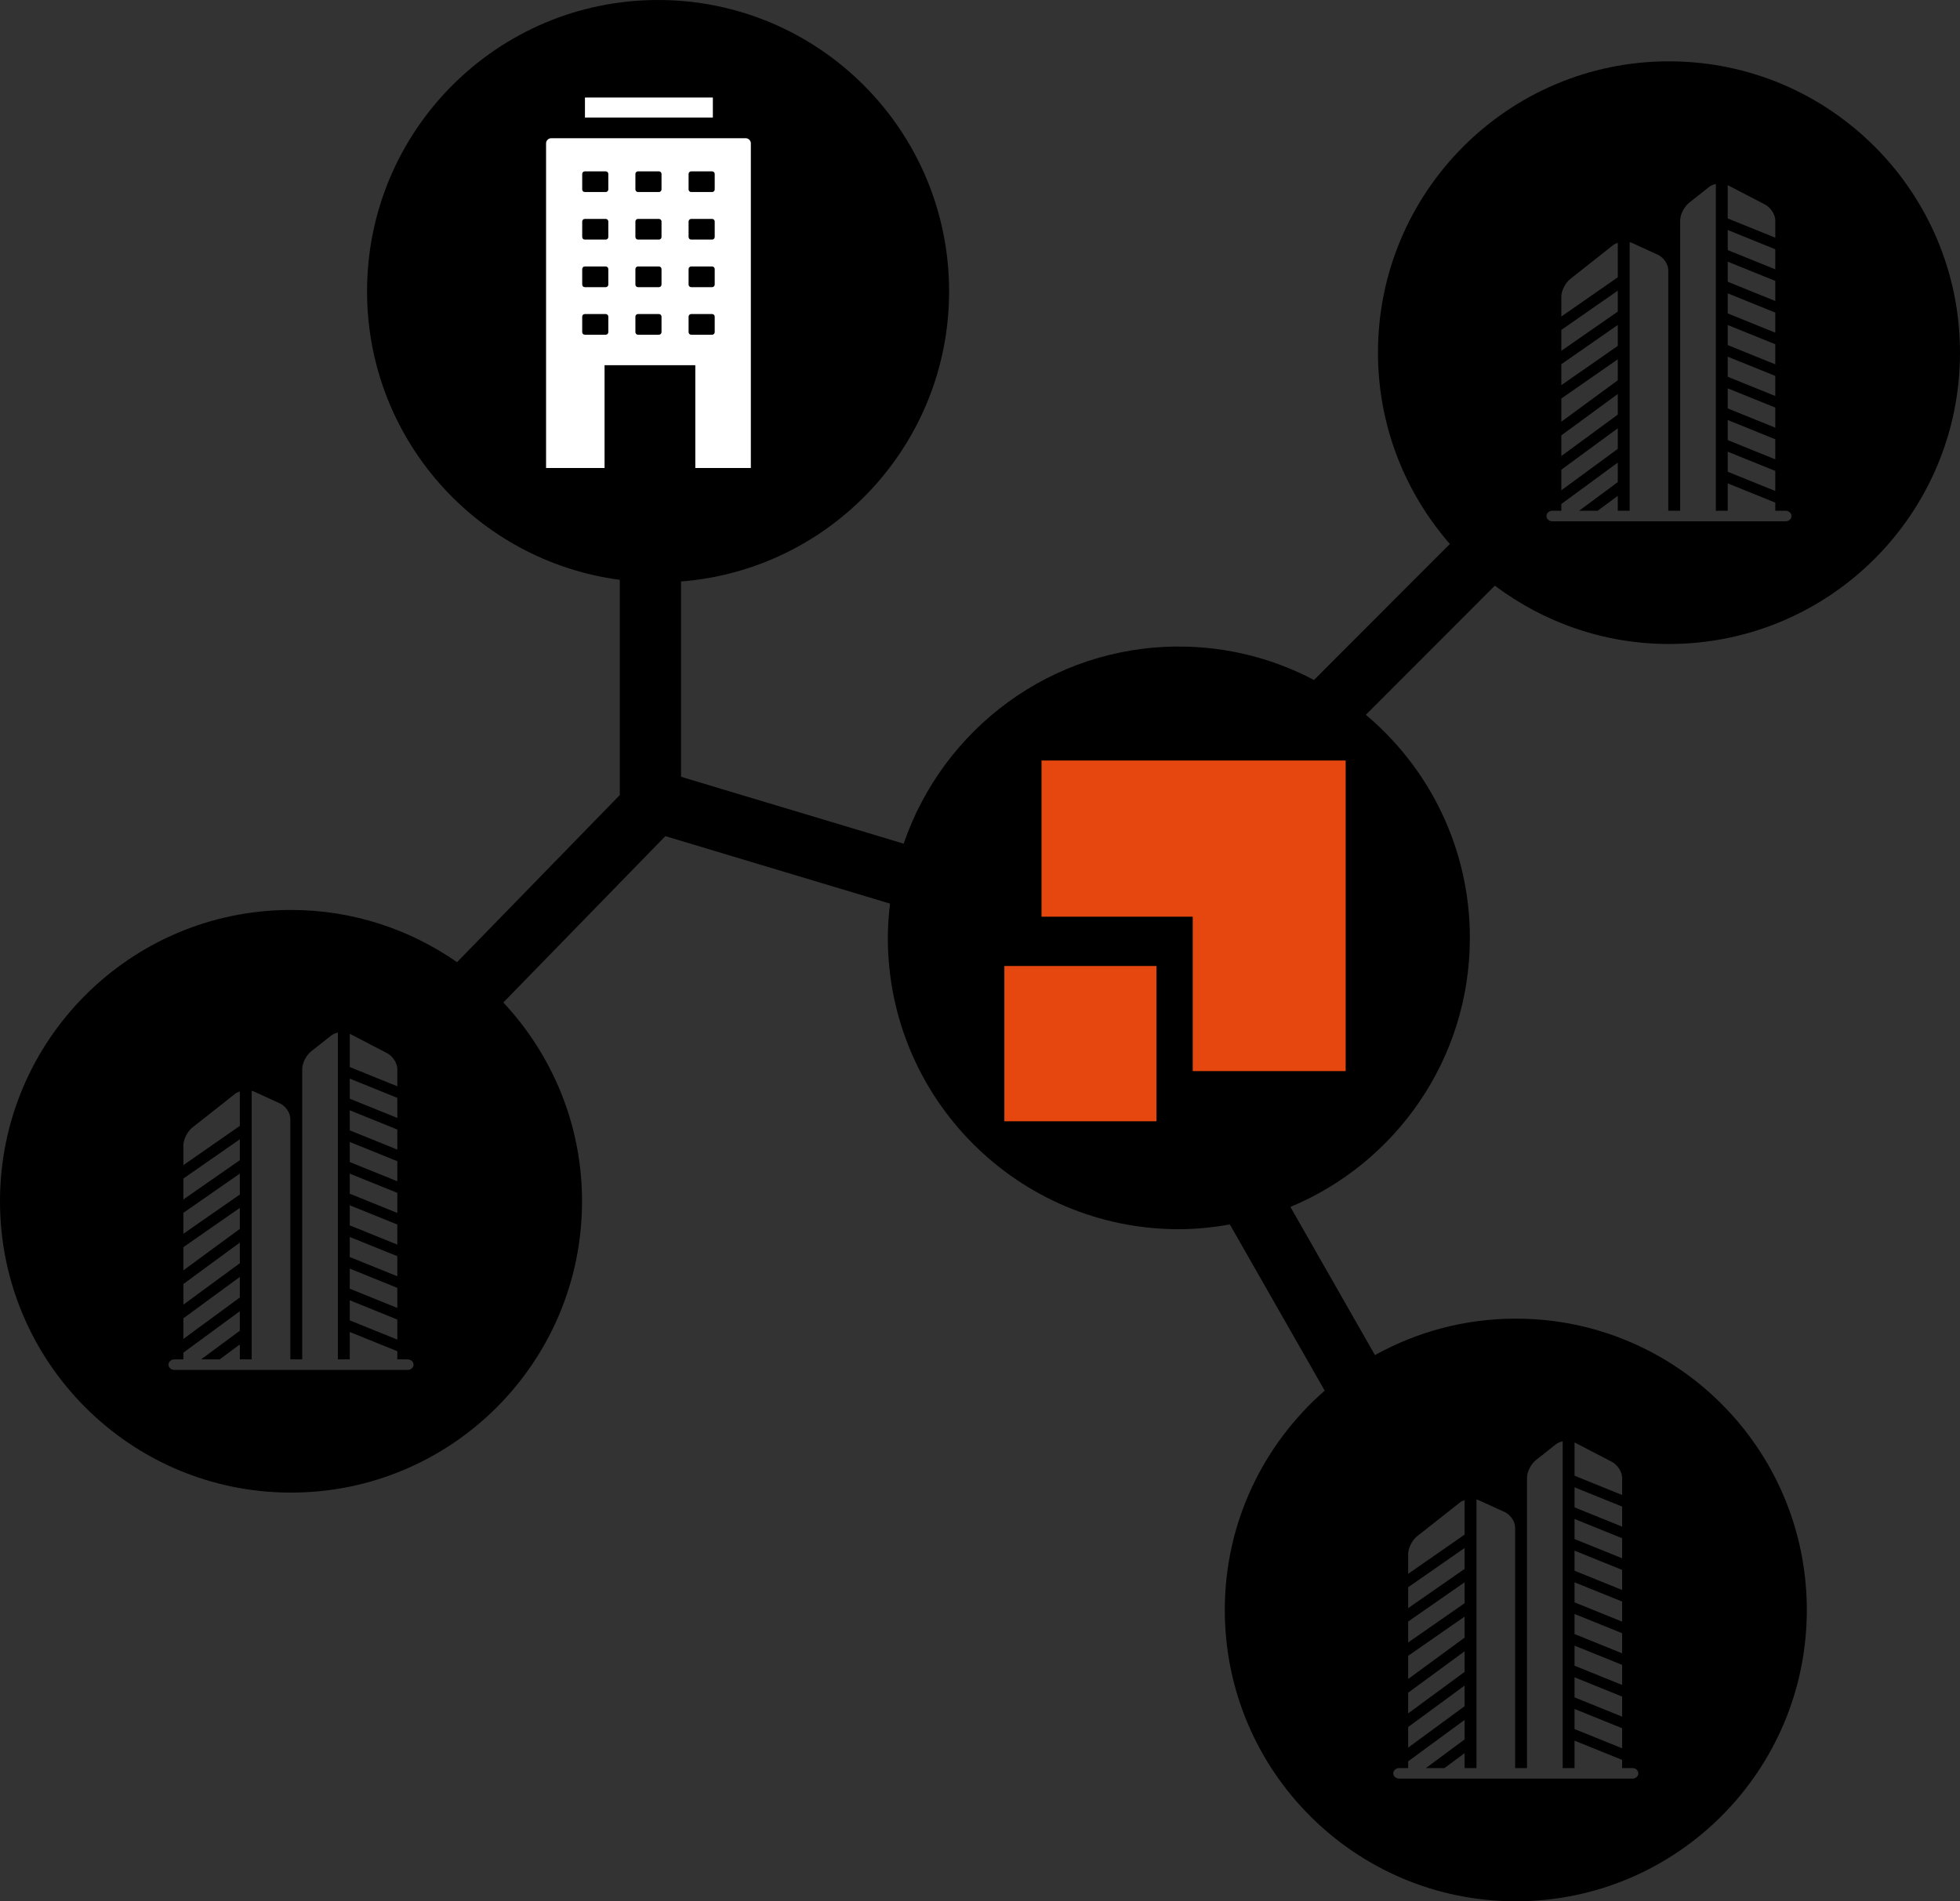 <svg xmlns="http://www.w3.org/2000/svg" width="201" height="195" viewBox="0 0 201 195" fill="none"><rect x="0" y="0" width="201" height="195" fill="#333333" stroke="none"/><path d="M171.156 66.048C187.638 66.048 201 52.671 201 36.169C201 19.668 187.638 6.29 171.156 6.29C154.673 6.29 141.312 19.668 141.312 36.169C141.312 43.688 144.107 50.539 148.686 55.791L134.752 69.74C130.608 67.559 125.899 66.311 120.892 66.311C107.793 66.311 96.691 74.774 92.674 86.527L69.843 79.669V59.638C85.221 58.433 97.331 45.583 97.331 29.879C97.331 13.378 83.969 0 67.487 0C51.005 0 37.642 13.378 37.642 29.879C37.642 45.044 48.939 57.54 63.56 59.469V81.544L46.869 98.683C42.038 95.315 36.176 93.326 29.844 93.326C13.362 93.326 0 106.704 0 123.205C0 139.706 13.362 153.084 29.844 153.084C46.327 153.084 59.688 139.706 59.688 123.205C59.688 115.314 56.609 108.158 51.618 102.817L68.233 85.755L91.272 92.675C91.137 93.83 91.048 94.998 91.048 96.19C91.048 112.691 104.41 126.069 120.892 126.069C122.679 126.069 124.421 125.883 126.122 125.582L135.85 142.626C129.582 148.102 125.604 156.139 125.604 165.121C125.604 181.622 138.967 195 155.449 195C171.931 195 185.292 181.622 185.292 165.121C185.292 148.62 171.931 135.242 155.449 135.242C150.206 135.242 145.286 136.604 141.004 138.981L132.332 123.785C143.135 119.29 150.736 108.632 150.736 96.19C150.736 87.003 146.586 78.792 140.07 73.311L153.298 60.068C158.282 63.806 164.45 66.048 171.156 66.048ZM177.179 18.994C177.192 19 177.205 19.002 177.218 19.008L181.005 20.977C181.585 21.279 182.057 22.005 182.057 22.604V24.377L177.179 22.402V18.994ZM177.179 23.589L182.057 25.564V27.622L177.179 25.648V23.589ZM177.179 26.838L182.057 28.81V30.87L177.179 28.895V26.838ZM177.179 30.086L182.057 32.06V34.119L177.179 32.144V30.086ZM177.179 33.334L182.057 35.306V37.366L177.179 35.392V33.334ZM177.179 36.581L182.057 38.553V40.615L177.179 38.64V36.581ZM177.179 39.829L182.057 41.801V43.862L177.179 41.887V39.829ZM177.179 43.075L182.057 45.052V47.11L177.179 45.135V43.075ZM177.179 46.324L182.057 48.298V50.355L177.179 48.383V46.324ZM160.115 30.43C160.115 29.828 160.522 29.019 161.028 28.617L165.409 25.158C165.548 25.048 165.719 24.965 165.904 24.9V28.44L160.115 32.464V30.43ZM160.115 33.838L165.904 29.813V31.959L160.115 35.982V33.838ZM160.115 37.356L165.904 33.331V35.478L160.115 39.503V37.356ZM160.115 40.873L165.904 36.85V39.004L160.115 43.252V40.873ZM160.115 44.656L165.904 40.408V42.523L160.115 46.774V44.656ZM160.115 48.174L165.904 43.926V46.039L160.115 50.287V48.174ZM159.2 52.385H160.115V51.694L165.904 47.446V49.447L161.935 52.385H163.839L165.904 50.855V52.385H167.123V24.839C167.223 24.863 167.319 24.892 167.407 24.934L169.999 26.12C170.6 26.393 171.085 27.102 171.085 27.706V52.385H172.304V22.604C172.304 22.005 172.711 21.201 173.214 20.801L175.257 19.184C175.449 19.029 175.696 18.928 175.962 18.871V52.385H177.179V49.573L182.057 51.547V52.385H183.112C183.448 52.385 183.722 52.626 183.722 52.926C183.722 53.225 183.448 53.468 183.112 53.468H159.2C158.864 53.468 158.59 53.225 158.59 52.926C158.59 52.626 158.864 52.385 159.2 52.385ZM35.868 106.029C35.88 106.035 35.894 106.037 35.908 106.043L39.693 108.012C40.273 108.315 40.746 109.041 40.746 109.64V111.412L35.868 109.437V106.029ZM35.868 110.624L40.746 112.599V114.657L35.868 112.684V110.624ZM35.868 113.874L40.746 115.846V117.905L35.868 115.93V113.874ZM35.868 117.122L40.746 119.095V121.155L35.868 119.18V117.122ZM35.868 120.37L40.746 122.342V124.401L35.868 122.428V120.37ZM35.868 123.616L40.746 125.588V127.651L35.868 125.676V123.616ZM35.868 126.865L40.746 128.837V130.897L35.868 128.922V126.865ZM35.868 130.111L40.746 132.088V134.145L35.868 132.171V130.111ZM35.868 133.359L40.746 135.334V137.39L35.868 135.419V133.359ZM18.805 117.466C18.805 116.864 19.211 116.055 19.716 115.652L24.098 112.194C24.238 112.083 24.408 112 24.594 111.936V115.476L18.805 119.499V117.466ZM18.805 120.874L24.594 116.849V118.994L18.805 123.018V120.874ZM18.805 124.392L24.594 120.367V122.514L18.805 126.539V124.392ZM18.805 127.909L24.594 123.885V126.04L18.805 130.288V127.909ZM18.805 131.691L24.594 127.444V129.558L18.805 133.809V131.691ZM18.805 135.21L24.594 130.962V133.075L18.805 137.323V135.21ZM41.801 140.503H17.888C17.552 140.503 17.278 140.261 17.278 139.961C17.278 139.662 17.552 139.421 17.888 139.421H18.805V138.73L24.594 134.482V136.483L20.623 139.421H22.527L24.594 137.891V139.421H25.811V111.874C25.911 111.899 26.008 111.928 26.095 111.97L28.687 113.155C29.288 113.429 29.774 114.138 29.774 114.742V139.421H30.993V109.64C30.993 109.041 31.399 108.236 31.902 107.837L33.946 106.22C34.138 106.065 34.384 105.963 34.65 105.907V139.421H35.868V136.609L40.746 138.582V139.421H41.801C42.137 139.421 42.41 139.662 42.41 139.961C42.41 140.261 42.137 140.503 41.801 140.503ZM73.51 12.704C73.522 12.71 73.536 12.711 73.549 12.717L77.335 14.686C77.916 14.989 78.388 15.715 78.388 16.314V18.086L73.51 16.111V12.704ZM73.51 17.298L78.388 19.273V21.331L73.51 19.358V17.298ZM73.51 20.548L78.388 22.52V24.579L73.51 22.604V20.548ZM73.51 23.796L78.388 25.769V27.829L73.51 25.854V23.796ZM73.51 27.044L78.388 29.016V31.075L73.51 29.102V27.044ZM73.51 30.291L78.388 32.262V34.325L73.51 32.35V30.291ZM73.51 33.539L78.388 35.511V37.572L73.51 35.596V33.539ZM73.51 36.785L78.388 38.762V40.819L73.51 38.845V36.785ZM73.51 40.033L78.388 42.008V44.065L73.51 42.093V40.033ZM56.446 24.14C56.446 23.538 56.852 22.729 57.359 22.326L61.74 18.868C61.879 18.757 62.05 18.674 62.235 18.61V22.15L56.446 26.173V24.14ZM56.446 27.548L62.235 23.523V25.668L56.446 29.692V27.548ZM56.446 31.066L62.235 27.041V29.188L56.446 33.213V31.066ZM56.446 34.583L62.235 30.559V32.714L56.446 36.962V34.583ZM56.446 38.365L62.235 34.118V36.232L56.446 40.483V38.365ZM56.446 41.884L62.235 37.636V39.749L56.446 43.997V41.884ZM55.531 47.177C55.195 47.177 54.921 46.935 54.921 46.635C54.921 46.336 55.195 46.095 55.531 46.095H56.446V45.404L62.235 41.156V43.157L58.266 46.095H60.169L62.235 44.565V46.095H63.454V18.548C63.554 18.573 63.65 18.602 63.738 18.644L66.33 19.829C66.931 20.103 67.416 20.812 67.416 21.416V46.095H68.635V16.314C68.635 15.715 69.042 14.91 69.545 14.511L71.588 12.894C71.78 12.739 72.027 12.637 72.293 12.581V46.095H73.51V43.283L78.388 45.256V46.095H79.443C79.779 46.095 80.053 46.336 80.053 46.635C80.053 46.935 79.779 47.177 79.443 47.177H55.531ZM161.472 147.945C161.485 147.952 161.498 147.953 161.511 147.959L165.297 149.928C165.877 150.231 166.35 150.957 166.35 151.556V153.328L161.472 151.353V147.945ZM161.472 152.54L166.35 154.515V156.573L161.472 154.6V152.54ZM161.472 155.79L166.35 157.762V159.821L161.472 157.846V155.79ZM161.472 159.038L166.35 161.011V163.071L161.472 161.096V159.038ZM161.472 162.286L166.35 164.258V166.317L161.472 164.344V162.286ZM161.472 165.533L166.35 167.504V169.567L161.472 167.592V165.533ZM161.472 168.781L166.35 170.753V172.813L161.472 170.838V168.781ZM161.472 172.027L166.35 174.004V176.061L161.472 174.087V172.027ZM161.472 175.275L166.35 177.25V179.306L161.472 177.335V175.275ZM144.408 159.382C144.408 158.78 144.815 157.971 145.32 157.568L149.702 154.11C149.841 153.999 150.012 153.916 150.197 153.852V157.392L144.408 161.415V159.382ZM144.408 162.79L150.197 158.765V160.91L144.408 164.934V162.79ZM144.408 166.308L150.197 162.283V164.43L144.408 168.455V166.308ZM144.408 169.825L150.197 165.801V167.956L144.408 172.204V169.825ZM144.408 173.607L150.197 169.36V171.474L144.408 175.725V173.607ZM144.408 177.126L150.197 172.878V174.991L144.408 179.239V177.126ZM143.492 181.337H144.408V180.646L150.197 176.398V178.399L146.227 181.337H148.131L150.197 179.807V181.337H151.415V153.79C151.515 153.815 151.611 153.844 151.699 153.886L154.292 155.071C154.892 155.345 155.378 156.054 155.378 156.658V181.337H156.596V151.556C156.596 150.957 157.004 150.152 157.506 149.753L159.549 148.136C159.741 147.981 159.989 147.879 160.254 147.823V181.337H161.472V178.525L166.35 180.498V181.337H167.405C167.74 181.337 168.014 181.578 168.014 181.877C168.014 182.177 167.74 182.419 167.405 182.419H143.492C143.156 182.419 142.882 182.177 142.882 181.877C142.882 181.578 143.156 181.337 143.492 181.337ZM126.915 79.014C126.928 79.021 126.942 79.022 126.955 79.028L130.742 80.997C131.321 81.3 131.794 82.026 131.794 82.625V84.397L126.915 82.422V79.014ZM126.915 83.609L131.794 85.584V87.642L126.915 85.669V83.609ZM126.915 86.859L131.794 88.831V90.89L126.915 88.915V86.859ZM126.915 90.107L131.794 92.08V94.14L126.915 92.165V90.107ZM126.915 93.355L131.794 95.327V97.386L126.915 95.413V93.355ZM126.915 96.602L131.794 98.573V100.636L126.915 98.661V96.602ZM126.915 99.85L131.794 101.821V103.882L126.915 101.907V99.85ZM126.915 103.096L131.794 105.073V107.13L126.915 105.156V103.096ZM126.915 106.344L131.794 108.319V110.376L126.915 108.404V106.344ZM109.852 90.451C109.852 89.849 110.259 89.04 110.764 88.637L115.146 85.179C115.285 85.068 115.456 84.985 115.641 84.921V88.461L109.852 92.484V90.451ZM109.852 93.859L115.641 89.834V91.979L109.852 96.003V93.859ZM109.852 97.377L115.641 93.352V95.499L109.852 99.524V97.377ZM109.852 100.894L115.641 96.87V99.025L109.852 103.273V100.894ZM109.852 104.676L115.641 100.429V102.543L109.852 106.794V104.676ZM109.852 108.195L115.641 103.947V106.06L109.852 110.308V108.195ZM132.849 113.488H108.937C108.601 113.488 108.326 113.246 108.326 112.946C108.326 112.647 108.601 112.406 108.937 112.406H109.852V111.715L115.641 107.467V109.468L111.672 112.406H113.576L115.641 110.876V112.406H116.86V84.859C116.959 84.884 117.056 84.913 117.143 84.955L119.736 86.14C120.337 86.414 120.821 87.123 120.821 87.727V112.406H122.041V82.625C122.041 82.026 122.448 81.221 122.951 80.822L124.994 79.205C125.186 79.05 125.432 78.948 125.698 78.892V112.406H126.915V109.594L131.794 111.567V112.406H132.849C133.185 112.406 133.458 112.647 133.458 112.946C133.458 113.246 133.185 113.488 132.849 113.488Z" fill="black"></path><path d="M90 29.5C90 41.926 79.926 52 67.5 52C55.074 52 45 41.926 45 29.5C45 17.074 55.074 7 67.5 7C79.926 7 90 17.074 90 29.5Z" fill="black"></path><path d="M144 97.5C144 109.926 133.926 120 121.5 120C109.074 120 99 109.926 99 97.5C99 85.074 109.074 75 121.5 75C133.926 75 144 85.074 144 97.5Z" fill="black"></path><path fill-rule="evenodd" clip-rule="evenodd" d="M56.529 14.176H76.471C76.762 14.176 77 14.414 77 14.707V48H71.304V37.456H61.998V47.999H56V14.706C56 14.414 56.238 14.176 56.529 14.176ZM73.104 10V12.055H59.987V10H73.104ZM59.97 17.574C59.824 17.574 59.706 17.693 59.706 17.839V19.43C59.706 19.576 59.824 19.695 59.97 19.695H62.12C62.265 19.695 62.384 19.576 62.384 19.43V17.839C62.384 17.693 62.265 17.574 62.12 17.574H59.97ZM70.88 17.574C70.734 17.574 70.615 17.693 70.615 17.839V19.43C70.615 19.576 70.734 19.695 70.88 19.695H73.029C73.175 19.695 73.294 19.576 73.294 19.43V17.839C73.294 17.693 73.175 17.574 73.029 17.574H70.88ZM65.425 17.574C65.279 17.574 65.161 17.693 65.161 17.839V19.43C65.161 19.576 65.279 19.695 65.425 19.695H67.575C67.721 19.695 67.839 19.576 67.839 19.43V17.839C67.839 17.693 67.721 17.574 67.575 17.574H65.425ZM59.97 22.453C59.824 22.453 59.706 22.572 59.706 22.718V24.309C59.706 24.455 59.824 24.573 59.97 24.573H62.12C62.265 24.573 62.384 24.455 62.384 24.309V22.718C62.384 22.572 62.265 22.453 62.12 22.453H59.97ZM70.88 22.453C70.734 22.453 70.615 22.572 70.615 22.718V24.309C70.615 24.455 70.734 24.573 70.88 24.573H73.029C73.175 24.573 73.294 24.455 73.294 24.309V22.718C73.294 22.572 73.175 22.453 73.029 22.453H70.88ZM65.425 22.453C65.279 22.453 65.161 22.572 65.161 22.718V24.309C65.161 24.455 65.279 24.573 65.425 24.573H67.575C67.721 24.573 67.839 24.455 67.839 24.309V22.718C67.839 22.572 67.721 22.453 67.575 22.453H65.425ZM59.97 27.331C59.824 27.331 59.706 27.45 59.706 27.596V29.186C59.706 29.333 59.824 29.451 59.97 29.451H62.12C62.265 29.451 62.384 29.333 62.384 29.186V27.596C62.384 27.45 62.265 27.331 62.12 27.331H59.97ZM70.88 27.331C70.734 27.331 70.615 27.45 70.615 27.596V29.186C70.615 29.333 70.734 29.451 70.88 29.451H73.029C73.175 29.451 73.294 29.333 73.294 29.186V27.596C73.294 27.45 73.175 27.331 73.029 27.331H70.88ZM65.425 27.331C65.279 27.331 65.161 27.45 65.161 27.596V29.186C65.161 29.333 65.279 29.451 65.425 29.451H67.575C67.721 29.451 67.839 29.333 67.839 29.186V27.596C67.839 27.45 67.721 27.331 67.575 27.331H65.425ZM59.97 32.21C59.824 32.21 59.706 32.328 59.706 32.475V34.065C59.706 34.211 59.824 34.33 59.97 34.33H62.12C62.265 34.33 62.384 34.211 62.384 34.065V32.475C62.384 32.328 62.265 32.21 62.12 32.21H59.97ZM70.88 32.21C70.734 32.21 70.615 32.328 70.615 32.475V34.065C70.615 34.211 70.734 34.33 70.88 34.33H73.029C73.175 34.33 73.294 34.211 73.294 34.065V32.475C73.294 32.328 73.175 32.21 73.029 32.21H70.88ZM65.425 32.21C65.279 32.21 65.161 32.328 65.161 32.475V34.065C65.161 34.211 65.279 34.33 65.425 34.33H67.575C67.721 34.33 67.839 34.211 67.839 34.065V32.475C67.839 32.328 67.721 32.21 67.575 32.21H65.425Z" fill="white"></path><path fill-rule="evenodd" clip-rule="evenodd" d="M106.809 94.017H122.316V109.853H138V78H106.809V94.017ZM103 115H118.595V99.073H103V115Z" fill="#E6470E"></path></svg>